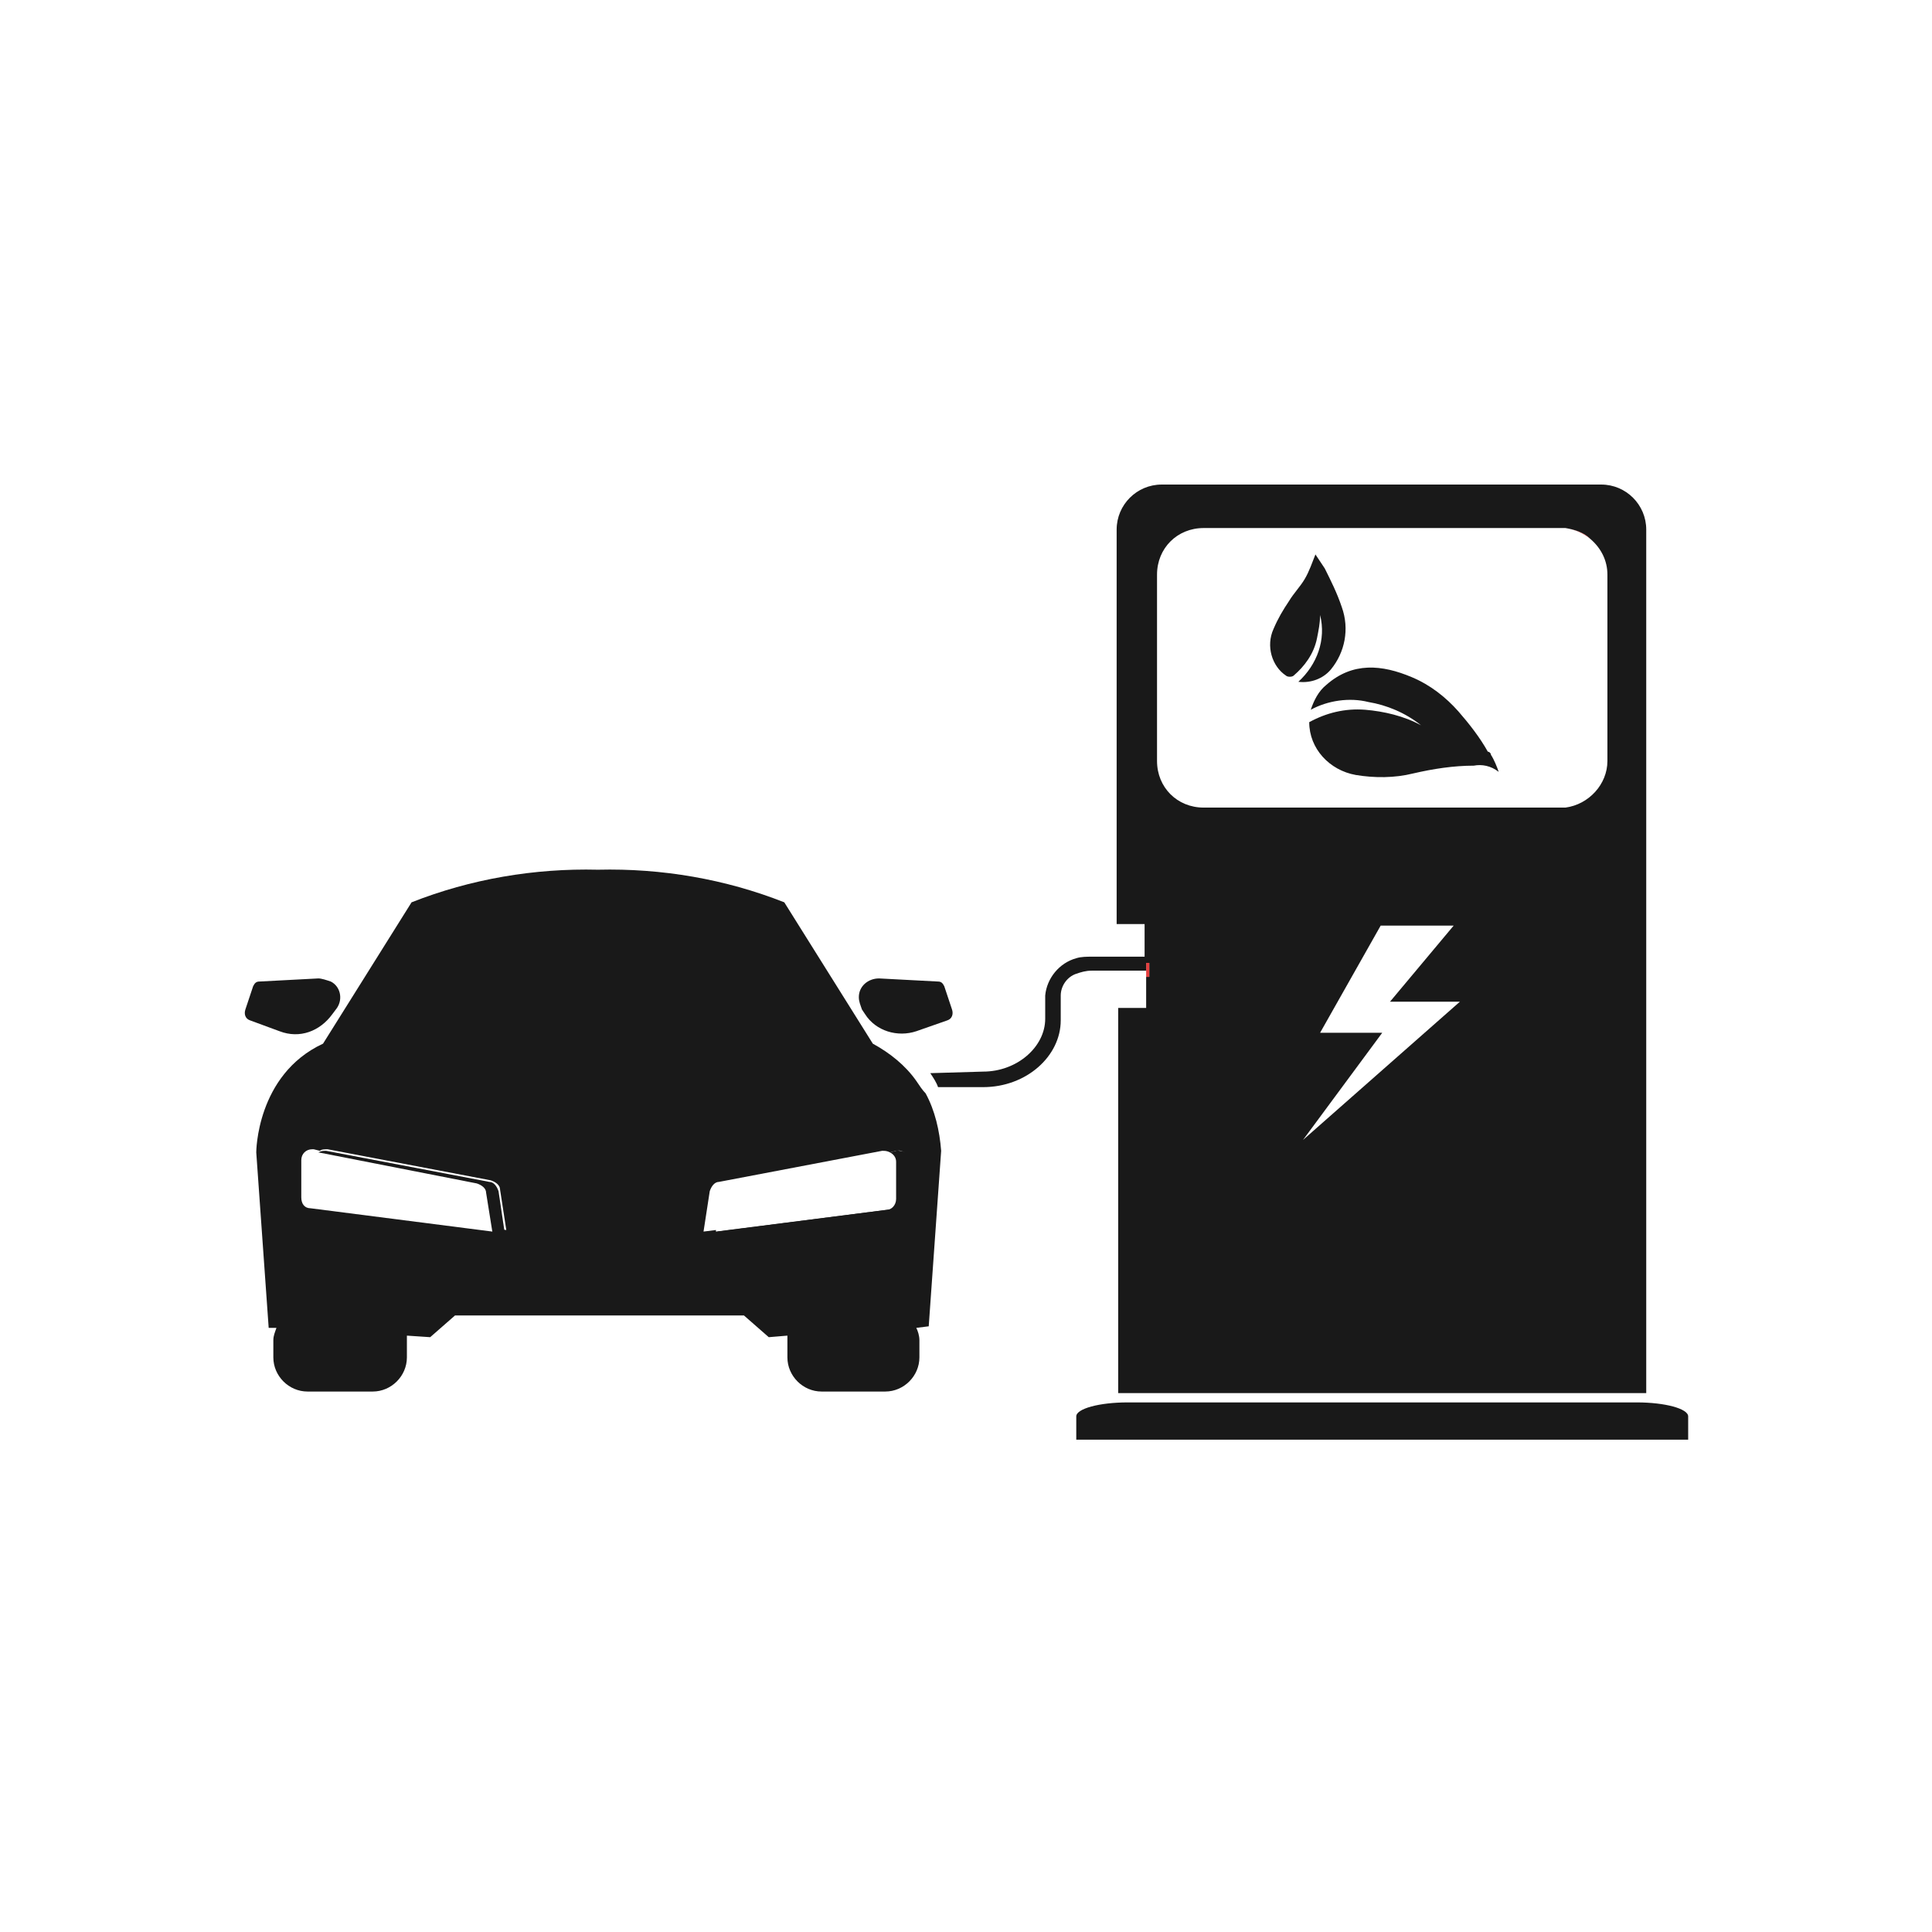 <?xml version="1.0" encoding="utf-8"?>
<!-- Generator: Adobe Illustrator 21.0.0, SVG Export Plug-In . SVG Version: 6.00 Build 0)  -->
<svg version="1.1" id="Layer_1" xmlns="http://www.w3.org/2000/svg" xmlns:xlink="http://www.w3.org/1999/xlink" x="0px" y="0px"
	 viewBox="0 0 124.4 124.4" style="enable-background:new 0 0 124.4 124.4;" xml:space="preserve">
<style type="text/css">
	.st0{fill:none;}
	.st1{fill:#191919;}
	.st2{fill:#E63F3F;}
</style>
<title>_</title>
<path class="st0" d="M20.2,77.1v-2.4c0-0.2,0.1-0.5,0.4-0.6l-0.4-0.1c-0.4-0.1-0.7,0.2-0.8,0.5c0,0,0,0.1,0,0.1v2.4
	c0,0.4,0.3,0.7,0.6,0.7l11.8,1.5v-0.1l-11-1.4C20.4,77.8,20.2,77.5,20.2,77.1z"/>
<path class="st0" d="M47.2,76.1l10.2-2C57.2,74,57,74,56.9,74l-10.5,2c-0.3,0.1-0.6,0.3-0.6,0.6l-0.4,2.6l0.8-0.1l0.4-2.5
	C46.6,76.4,46.9,76.1,47.2,76.1z"/>
<path class="st0" d="M89,91.6C89,91.7,89,91.7,89,91.6C89,91.7,89,91.6,89,91.6z"/>
<polygon class="st0" points="89,91.7 89,91.7 89,91.7 "/>
<path class="st0" d="M77.5,52h23h0.3c0.6-0.1,1.2-0.3,1.6-0.7c0.7-0.6,1.1-1.4,1.1-2.3V37c0-1.5-1.2-2.8-2.7-3h-0.3h-23
	c-1.7,0-3,1.3-3,3v12C74.5,50.7,75.8,52,77.5,52z M91,43.6c1.2,0.5,2.2,1.2,3,2.2c0.7,0.8,1.4,1.7,1.9,2.6l0,0
	c0.1,0.1,0.1,0.2,0.2,0.2l0,0c0.2,0.3,0.3,0.7,0.5,1.1c-0.4-0.3-1-0.5-1.6-0.4l0,0c-1.3,0-2.7,0.2-3.9,0.5c-1.2,0.3-2.4,0.3-3.7,0.1
	c-1.7-0.2-3-1.7-3-3.4c1.1-0.6,2.4-0.9,3.6-0.8c1.3,0.1,2.5,0.4,3.6,1c-1-0.8-2.2-1.3-3.4-1.5c-1.3-0.2-2.6-0.1-3.7,0.5
	c0.1-0.7,0.5-1.3,1-1.7C87.2,42.6,89.1,42.8,91,43.6z M82.2,40.6c0.3-0.6,0.6-1.2,1-1.8c0.3-0.5,0.7-0.9,1-1.4
	c0.3-0.5,0.5-1,0.7-1.6c0.2,0.3,0.5,0.6,0.6,0.9c0.4,0.8,0.8,1.6,1.1,2.5c0.5,1.4,0.2,2.9-0.7,4c-0.5,0.6-1.3,0.9-2.1,0.8
	c1.2-1.1,1.7-2.7,1.4-4.3c-0.1,0.5-0.1,1-0.2,1.5c-0.2,0.9-0.7,1.8-1.5,2.4c-0.1,0.1-0.4,0.1-0.5,0c0,0,0,0,0,0
	C81.9,42.9,81.6,41.6,82.2,40.6L82.2,40.6z"/>
<path class="st1" d="M82.8,43.5c0.1,0.1,0.4,0.1,0.5,0c0,0,0,0,0,0c0.7-0.6,1.3-1.4,1.5-2.4c0.1-0.5,0.2-1,0.2-1.5
	c0.4,1.6-0.2,3.2-1.4,4.3c0.8,0.1,1.6-0.2,2.1-0.8c0.9-1.1,1.2-2.6,0.7-4c-0.3-0.9-0.7-1.7-1.1-2.5c-0.2-0.3-0.4-0.6-0.6-0.9
	c-0.2,0.5-0.4,1.1-0.7,1.6c-0.3,0.5-0.7,0.9-1,1.4c-0.4,0.6-0.7,1.1-1,1.8C81.5,41.6,81.9,42.9,82.8,43.5z"/>
<path class="st1" d="M84.4,45.7c1.1-0.6,2.5-0.8,3.7-0.5c1.2,0.2,2.4,0.7,3.4,1.5c-1.1-0.6-2.4-0.9-3.6-1c-1.3-0.1-2.5,0.2-3.6,0.8
	c0,1.7,1.3,3.1,3,3.4c1.2,0.2,2.5,0.2,3.7-0.1c1.3-0.3,2.6-0.5,3.9-0.5l0,0c0.5-0.1,1.1,0,1.6,0.4c-0.1-0.3-0.3-0.8-0.5-1.1l0,0
	c0-0.1-0.1-0.2-0.2-0.2l0,0c-0.5-0.9-1.2-1.8-1.9-2.6c-0.8-0.9-1.8-1.7-3-2.2c-1.9-0.8-3.8-1-5.5,0.5C84.9,44.5,84.6,45.1,84.4,45.7
	z"/>
<path class="st1" d="M74,62v0.9h-0.2v2h-1.8v24.8H106V34.1c0-1.6-1.3-2.9-2.9-2.9H74.8c-1.6,0-2.9,1.3-2.9,2.9v25.4h1.8V62H74z
	 M83.9,73.4l5.1-6.9h-4l3.9-6.9h4.7l-4.1,4.9H94L83.9,73.4z M74.5,37c0-1.7,1.3-3,3-3h23h0.3c0.6,0.1,1.2,0.3,1.6,0.7
	c0.7,0.6,1.1,1.4,1.1,2.3v12c0,1.5-1.2,2.8-2.7,3h-0.3h-23c-1.7,0-3-1.3-3-3L74.5,37z"/>
<path class="st2" d="M102.4,51.3c-0.5,0.4-1,0.6-1.6,0.7C101.4,51.9,101.9,51.7,102.4,51.3z"/>
<path class="st2" d="M100.8,34c0.6,0.1,1.2,0.3,1.6,0.7C101.9,34.3,101.4,34.1,100.8,34z"/>
<path class="st1" d="M105.4,90.3H72.6c-1.8,0-3.3,0.4-3.3,0.9v1.5h39.4v-1.5C108.7,90.7,107.2,90.3,105.4,90.3z M89,91.7L89,91.7z
	 M89,91.7C89,91.7,89,91.7,89,91.7C89,91.5,89,91.7,89,91.7L89,91.7z"/>
<path class="st2" d="M89,93c0,0.1,0,0.2,0,0.2S89,93.1,89,93z"/>
<polygon class="st2" points="89,93.2 89,93.2 89,93.2 "/>
<path class="st1" d="M21.4,65.3l0.3-0.4c0.4-0.6,0.2-1.4-0.4-1.7C21,63.1,20.7,63,20.5,63l-3.8,0.2c-0.2,0-0.3,0.1-0.4,0.3L15.8,65
	c-0.1,0.3,0,0.6,0.3,0.7l1.9,0.7C19.3,66.9,20.6,66.4,21.4,65.3z"/>
<path class="st1" d="M55.7,65.3c0.7,1.1,2.1,1.5,3.3,1.1l2-0.7c0.3-0.1,0.4-0.4,0.3-0.7l-0.5-1.5c-0.1-0.2-0.2-0.3-0.4-0.3L56.6,63
	c-0.7,0-1.3,0.5-1.3,1.2c0,0.3,0.1,0.5,0.2,0.8L55.7,65.3z"/>
<g>
	<path class="st1" d="M59,69.6c-0.7-1-1.7-1.8-2.8-2.4l-5.7-9.1c-3.8-1.5-7.9-2.2-12-2.1c-4.1-0.1-8.2,0.6-12,2.1l-5.7,9.1
		c-4.3,2-4.3,7-4.3,7l0.8,11.3h0.5c-0.1,0.3-0.2,0.5-0.2,0.8v1.1c0,1.2,1,2.2,2.2,2.2H24c1.2,0,2.2-1,2.2-2.2v-1.1
		c0-0.1,0-0.2,0-0.3l1.5,0.1l1.6-1.4h18.6l1.6,1.4l1.2-0.1c0,0.1,0,0.2,0,0.3v1.1c0,1.2,1,2.2,2.2,2.2h4.1c1.2,0,2.2-1,2.2-2.2v-1.1
		c0-0.3-0.1-0.6-0.2-0.8l0.8-0.1l0.8-11.3c-0.1-1.3-0.4-2.6-1-3.7C59.4,70.2,59.2,69.9,59,69.6z M31.7,79.3L20,77.8
		c-0.4,0-0.6-0.3-0.6-0.7v-2.4c0-0.4,0.3-0.7,0.7-0.7c0,0,0.1,0,0.1,0l0.4,0.1c0.1-0.1,0.3-0.1,0.5-0.1l10.5,2
		c0.3,0.1,0.6,0.3,0.6,0.6l0.4,2.6l-0.8-0.1L31.7,79.3z M58.5,77.1c0,0.4-0.3,0.7-0.6,0.7l-11.8,1.5v-0.1l-0.8,0.1l0.4-2.6
		c0.1-0.3,0.3-0.6,0.6-0.6l10.5-2c0.2,0,0.3,0,0.5,0.1l0.4-0.1c0.4-0.1,0.7,0.2,0.8,0.5c0,0,0,0.1,0,0.1L58.5,77.1z"/>
</g>
<path class="st1" d="M57.7,74.1l-0.4,0.1c0.2,0.1,0.4,0.3,0.4,0.6v2.4c0,0.4-0.3,0.7-0.6,0.7l-10.9,1.4v0.1l11.8-1.5
	c0.4,0,0.6-0.3,0.6-0.7v-2.4c0-0.4-0.3-0.7-0.7-0.7C57.8,74,57.7,74.1,57.7,74.1z"/>
<path class="st1" d="M32.1,76.7c-0.1-0.3-0.3-0.6-0.6-0.6l-10.5-2c-0.2,0-0.3,0-0.5,0.1l10.2,2c0.3,0.1,0.6,0.3,0.6,0.6l0.4,2.5
	l0.8,0.1L32.1,76.7z"/>
<polygon class="st2" points="74,62 73.8,62 73.8,62.5 73.8,62.9 74,62.9 "/>
<path class="st1" d="M70.3,62.5h3.5v-0.9h-3.5c-0.3,0-0.7,0-1,0.1c-1.1,0.3-1.9,1.3-2,2.4v1.5c0,1.8-1.8,3.4-4,3.4l-3.4,0.1
	c0.2,0.3,0.4,0.6,0.5,0.9h2.9c2.8,0,5-2,5-4.3v-1.6c0-0.6,0.4-1.2,1-1.4C69.6,62.6,69.9,62.5,70.3,62.5z"/>
</svg>
